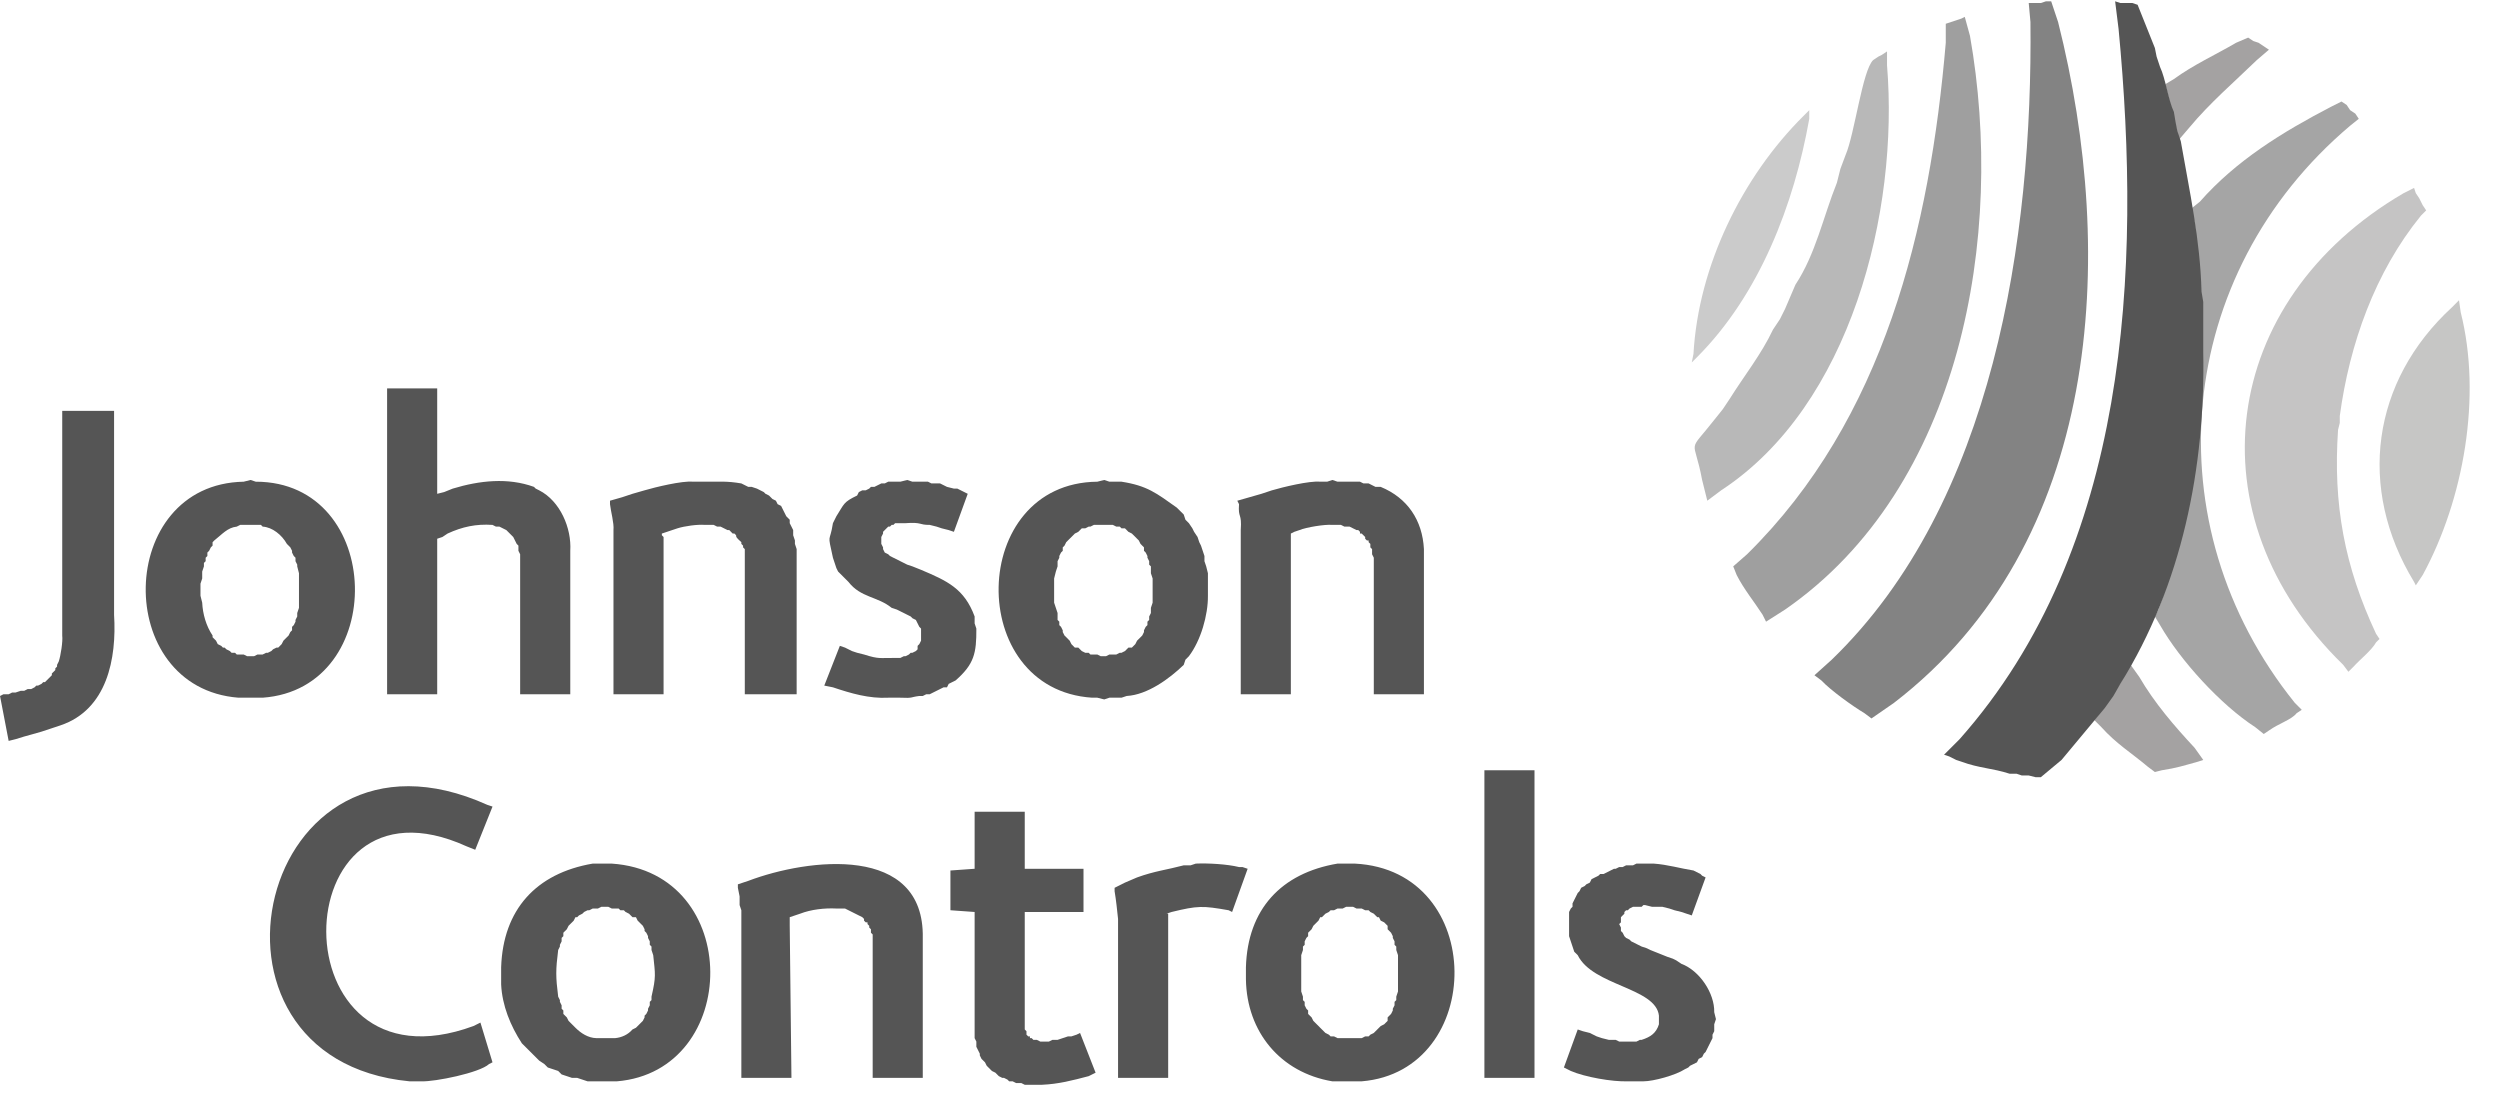 <svg width="100" height="44" viewBox="0 0 100 44" fill="none" xmlns="http://www.w3.org/2000/svg">
<g clip-path="url(#clip0_5342_6415)">
<path fill-rule="evenodd" clip-rule="evenodd" d="M16.659 43.253H16.383C7.047 42.358 10.33 28.068 19.493 32.194L19.701 32.263L19.009 33.991L18.663 33.853C11.225 30.476 11.041 43.948 18.94 41.041L19.217 40.903L19.7 42.493L19.562 42.562C19.18 42.916 17.391 43.273 16.866 43.253H16.659ZM24.193 36.272H24.055L23.917 36.341H23.709L23.571 36.41H23.502L23.364 36.479L23.295 36.548L23.157 36.618L23.087 36.687H23.018L22.949 36.825L22.742 37.032L22.673 37.17L22.534 37.309V37.447L22.465 37.516V37.654L22.396 37.793V37.862L22.327 38C22.226 38.806 22.227 39.064 22.327 39.866L22.396 40.005V40.074L22.465 40.212V40.35L22.534 40.419V40.557L22.604 40.627L22.673 40.696L22.742 40.834L22.811 40.903L22.88 40.972L22.949 41.041L23.018 41.11C23.239 41.332 23.532 41.517 23.848 41.525H24.608C24.86 41.501 25.115 41.392 25.299 41.179L25.438 41.11L25.507 41.041L25.576 40.972L25.645 40.903L25.714 40.834L25.783 40.696V40.627L25.852 40.557L25.921 40.419V40.35L25.991 40.212V40.074L26.06 40.004V39.866C26.247 39.052 26.209 38.986 26.129 38.207L26.06 38V37.862L25.991 37.792V37.654L25.921 37.516V37.447L25.852 37.309L25.783 37.239V37.17L25.714 37.032L25.506 36.825L25.438 36.687H25.299L25.161 36.548L25.023 36.479L24.954 36.41H24.815L24.746 36.341H24.47L24.332 36.272H24.193ZM24.193 43.253H23.502L23.295 43.184L23.087 43.115H22.88L22.673 43.046L22.465 42.977L22.327 42.838L22.12 42.769L21.912 42.7L21.774 42.562L21.567 42.424L21.428 42.285L20.875 41.733C20.416 41.028 20.087 40.221 20.046 39.382V38.691C20.121 36.388 21.443 34.931 23.709 34.544H24.47C29.74 34.901 29.641 42.84 24.677 43.253H24.193Z" fill="#555555"/>
<path fill-rule="evenodd" clip-rule="evenodd" d="M34.907 43.115V37.378L34.838 37.309V37.17L34.769 37.101V37.032L34.7 36.963V36.894H34.63L34.561 36.825V36.756L34.492 36.687L33.801 36.341H33.455C32.984 36.317 32.441 36.378 32.004 36.548L31.796 36.618L31.589 36.687V37.032L31.658 43.115H29.654V36.41L29.584 36.203V35.857L29.515 35.512V35.373L29.93 35.235C32.329 34.326 36.984 33.754 36.911 37.516V43.115H34.907ZM41.543 43.391H40.99L40.851 43.322H40.644L40.506 43.253H40.367L40.298 43.184L40.16 43.115H40.091L39.953 43.046L39.815 42.907L39.676 42.839L39.607 42.769L39.538 42.7L39.469 42.631L39.4 42.493L39.331 42.424L39.261 42.355L39.192 42.216V42.147L39.054 41.871V41.663L38.985 41.525V36.479L38.017 36.41V34.82L38.985 34.751V32.47H40.99V34.751H43.34V36.479H40.99V41.179L41.059 41.249V41.387L41.128 41.456H41.197V41.525H41.266L41.335 41.594H41.473L41.612 41.663H41.957L42.096 41.594H42.303L42.51 41.525L42.718 41.456H42.856L43.063 41.387L43.202 41.318L43.824 42.908L43.547 43.046C42.892 43.218 42.35 43.361 41.681 43.391H41.543ZM49.284 36.479L49.146 36.41C48.102 36.227 47.913 36.224 46.865 36.479L46.657 36.548H46.727V43.115H44.722V36.756C44.683 36.384 44.645 36.012 44.584 35.65V35.512L44.999 35.304L45.482 35.097C46.183 34.842 46.689 34.789 47.349 34.613H47.625L47.833 34.544C48.328 34.522 49.093 34.566 49.561 34.682H49.699L49.906 34.751L49.284 36.479ZM53.984 36.272H53.846L53.708 36.341H53.501L53.362 36.41H53.224L53.155 36.479L53.017 36.548L52.878 36.687H52.809L52.74 36.825L52.671 36.894L52.533 37.032L52.464 37.17L52.325 37.309V37.447L52.256 37.516L52.187 37.654V37.793L52.118 37.862V38L52.049 38.207V39.659L52.118 39.866V40.005L52.187 40.074V40.212L52.256 40.35L52.325 40.419V40.557L52.395 40.627L52.464 40.696L52.533 40.834L52.602 40.903L52.671 40.972L52.74 41.041L52.809 41.111L53.017 41.318L53.155 41.387L53.224 41.456H53.362L53.501 41.525H54.468L54.606 41.456H54.745L54.814 41.387L54.952 41.318L55.16 41.11L55.229 41.041L55.367 40.972L55.436 40.903L55.505 40.834V40.696L55.574 40.627L55.643 40.557L55.712 40.419V40.35L55.782 40.212V40.074L55.851 40.004V39.866L55.92 39.659V38.207L55.851 38V37.862L55.782 37.793V37.654L55.712 37.516V37.447L55.643 37.309L55.505 37.17V37.032L55.367 36.894L55.228 36.825L55.159 36.687H55.09L54.952 36.548L54.814 36.479L54.745 36.41H54.607L54.468 36.341H54.261L54.123 36.272H53.984ZM53.984 43.253H53.293C51.21 42.902 49.87 41.27 49.837 39.175V38.691C49.902 36.377 51.243 34.925 53.501 34.544H54.192C59.495 34.812 59.431 42.843 54.468 43.253H53.984Z" fill="#555555"/>
<path fill-rule="evenodd" clip-rule="evenodd" d="M61.38 43.115V30.811H59.376V43.115H61.38ZM65.32 43.253H65.113C64.489 43.276 63.385 43.079 62.832 42.838L62.556 42.7L63.109 41.179L63.316 41.249L63.592 41.318L63.869 41.456L64.076 41.525L64.353 41.594H64.629L64.768 41.663H65.459L65.597 41.594H65.666C66.015 41.481 66.246 41.332 66.357 40.972V40.626C66.232 39.502 63.711 39.437 63.109 38.207L62.97 38.069L62.763 37.447V36.479L62.832 36.341L62.901 36.272V36.134L63.109 35.719L63.178 35.65L63.247 35.511L63.385 35.442L63.454 35.373L63.593 35.304L63.662 35.166L63.938 35.028L64.007 34.959H64.145L64.56 34.751H64.629L64.768 34.682H64.906L65.044 34.613H65.32L65.459 34.544H66.15C66.713 34.585 67.207 34.735 67.74 34.82L68.016 34.959L68.085 35.028L68.224 35.097L67.671 36.617L67.463 36.548L67.256 36.479L66.979 36.41L66.772 36.341L66.496 36.272H66.081L65.804 36.203H65.735L65.666 36.272H65.32L65.182 36.341L65.113 36.41H65.044L64.975 36.479V36.548L64.837 36.687V36.894L64.767 36.963L64.837 37.101V37.24L64.906 37.309L64.975 37.447L65.044 37.516L65.182 37.585L65.251 37.654L65.528 37.793L65.666 37.862L65.874 37.931L66.012 38L66.703 38.276L66.91 38.346L67.049 38.415L67.256 38.553C67.986 38.825 68.588 39.734 68.569 40.488L68.638 40.765L68.569 40.972V41.249L68.5 41.387V41.525L68.224 42.078L68.154 42.147L68.085 42.285L67.947 42.355L67.878 42.493L67.74 42.562L67.601 42.631L67.532 42.7L67.394 42.769C67.037 43.004 66.142 43.254 65.735 43.253H65.32ZM2.213 29.083L2.005 29.152C1.553 29.318 1.079 29.415 0.623 29.567L0.346 29.636L0.001 27.839L0.139 27.77H0.346L0.485 27.701H0.623L0.83 27.632H0.968L1.107 27.563H1.245L1.383 27.493L1.452 27.424H1.522L1.66 27.355L1.729 27.286H1.798L1.867 27.217L1.936 27.148L2.005 27.079L2.074 27.009V26.94L2.213 26.802V26.733L2.282 26.664V26.595L2.351 26.457C2.426 26.233 2.519 25.657 2.489 25.42V16.434H4.563V24.59C4.672 26.347 4.283 28.385 2.42 29.014L2.213 29.083Z" fill="#555555"/>
<path fill-rule="evenodd" clip-rule="evenodd" d="M10.023 20.996H9.608L9.47 21.065C9.099 21.103 8.884 21.373 8.572 21.618L8.503 21.687V21.826L8.433 21.895L8.364 22.033L8.295 22.102V22.24L8.226 22.309V22.448L8.157 22.517V22.655L8.088 22.862V23.139L8.019 23.346V23.83L8.088 24.107C8.11 24.56 8.247 25.044 8.503 25.42V25.489L8.572 25.558L8.641 25.627L8.71 25.765L8.848 25.834L8.917 25.904H8.986L9.056 25.973L9.194 26.042L9.263 26.111H9.401L9.47 26.18H9.747L9.885 26.249H10.161L10.3 26.18H10.507L10.645 26.111H10.714L10.853 26.042L10.922 25.973L11.06 25.904H11.129L11.267 25.765L11.337 25.627L11.406 25.558L11.475 25.489L11.544 25.42L11.613 25.282L11.682 25.212V25.074L11.751 25.005L11.82 24.867V24.798L11.889 24.659V24.521L11.959 24.314V22.931L11.889 22.655V22.586L11.82 22.448V22.309L11.751 22.24L11.682 22.102V22.033L11.613 21.895L11.544 21.825L11.475 21.756C11.275 21.397 10.895 21.087 10.507 21.065L10.438 20.996L10.023 20.996ZM10.023 27.908H9.539C4.49 27.518 4.626 19.363 9.747 19.268L10.023 19.199L10.231 19.268C15.382 19.267 15.561 27.544 10.507 27.908H10.023ZM20.806 27.77V22.171L20.737 22.033V21.825L20.668 21.756L20.53 21.48L20.253 21.203L19.977 21.065H19.838L19.7 20.996C19.045 20.952 18.497 21.069 17.903 21.342L17.696 21.48L17.488 21.549V27.77H15.484V15.535H17.488V19.752L17.765 19.683L18.11 19.544C19.183 19.22 20.311 19.095 21.359 19.475L21.428 19.544L21.567 19.613C22.406 20.041 22.868 21.125 22.811 22.033V27.77H20.806ZM29.792 27.77V21.964L29.723 21.895V21.825L29.654 21.756V21.687C29.293 21.367 29.558 21.505 29.377 21.342H29.308L29.17 21.203H29.101L28.824 21.065H28.686L28.548 20.996H28.202C27.903 20.97 27.38 21.043 27.096 21.134L26.889 21.203L26.681 21.273L26.474 21.342V21.411L26.543 21.48V27.77H24.539V21.203C24.566 20.92 24.434 20.474 24.4 20.167V20.028L24.884 19.89L25.299 19.752L25.783 19.613C26.197 19.49 27.293 19.223 27.718 19.268H28.202C28.808 19.273 29.057 19.236 29.654 19.337L29.93 19.475H30.068L30.276 19.544L30.552 19.683L30.621 19.752L30.76 19.821L30.898 19.959L31.036 20.028L31.105 20.167L31.244 20.236L31.451 20.65L31.589 20.789V20.927L31.727 21.203V21.411L31.797 21.618V21.756L31.866 21.964V27.77H29.792ZM35.736 27.908H35.529C34.766 27.95 34.038 27.735 33.317 27.493L32.971 27.424L33.594 25.834L33.801 25.904L34.077 26.042L34.285 26.111L34.561 26.18C35.189 26.381 35.203 26.307 35.806 26.318H36.013L36.151 26.249H36.22L36.358 26.18L36.428 26.111H36.497L36.635 26.042L36.704 25.973V25.834L36.773 25.765L36.842 25.627V25.143L36.773 25.074L36.635 24.798L36.497 24.729L36.428 24.659L36.289 24.59L35.875 24.383L35.667 24.314C35.097 23.852 34.432 23.912 33.939 23.277L33.524 22.862L33.455 22.724L33.317 22.309C33.084 21.252 33.187 21.768 33.317 20.927L33.455 20.65C33.777 20.148 33.726 20.089 34.285 19.821L34.354 19.683L34.492 19.613H34.63L34.769 19.544L34.838 19.475H34.976L35.253 19.337H35.391L35.529 19.268H36.013L36.289 19.199L36.497 19.268H37.119L37.257 19.337H37.603L37.879 19.475L38.156 19.544H38.294L38.709 19.752L38.156 21.273L37.948 21.203L37.672 21.134L37.464 21.065L37.188 20.996C36.745 21.001 36.895 20.878 36.22 20.927H35.805L35.736 20.996H35.667L35.598 21.065H35.529L35.46 21.134L35.391 21.203L35.322 21.273V21.342L35.252 21.48V21.756L35.322 21.895V21.964L35.391 22.102L35.529 22.171L35.598 22.24L36.289 22.586L36.497 22.655L36.842 22.793C37.887 23.236 38.572 23.541 38.985 24.659V24.936L39.054 25.143C39.06 26.131 38.968 26.563 38.225 27.217L38.086 27.286L37.948 27.355L37.879 27.494H37.741L37.188 27.77H37.05L36.911 27.839H36.773C36.399 27.885 36.543 27.933 36.013 27.908L35.736 27.908Z" fill="#555555"/>
<path fill-rule="evenodd" clip-rule="evenodd" d="M44.169 20.996H43.755L43.616 21.065H43.547L43.409 21.134H43.271L43.202 21.203L43.132 21.273L42.994 21.342L42.649 21.687L42.58 21.826L42.51 21.895V22.033L42.441 22.102L42.372 22.24V22.31L42.303 22.448V22.655L42.234 22.863L42.165 23.139V24.107L42.303 24.521V24.798L42.372 24.867V25.005L42.441 25.074L42.51 25.213V25.282L42.58 25.42L42.649 25.489L42.718 25.558L42.787 25.627L42.856 25.765L42.994 25.904H43.133L43.202 25.973L43.271 26.042L43.409 26.111H43.547L43.616 26.18H43.893L44.031 26.249H44.239L44.377 26.18H44.653L44.791 26.111H44.861L44.999 26.042L45.137 25.904H45.275L45.413 25.765L45.483 25.627L45.552 25.558L45.621 25.489L45.69 25.42L45.759 25.282V25.212L45.828 25.074L45.897 25.005V24.867L45.967 24.798V24.66L46.036 24.521V24.314L46.105 24.107V23.139L46.036 22.931V22.655L45.967 22.586V22.448L45.897 22.309V22.24L45.828 22.102L45.759 22.033V21.895L45.69 21.826L45.621 21.756L45.552 21.618L45.275 21.342L45.137 21.273L44.999 21.134H44.86L44.791 21.065H44.653L44.515 20.996L44.169 20.996ZM44.169 27.977L43.893 27.908H43.685C38.6 27.579 38.727 19.319 43.893 19.268L44.169 19.199L44.377 19.268H44.861C45.894 19.429 46.256 19.727 47.072 20.305L47.211 20.443L47.349 20.581L47.418 20.789L47.556 20.927L47.695 21.134L47.764 21.273L47.902 21.48L47.971 21.687L48.04 21.826L48.178 22.24V22.448L48.248 22.655L48.317 22.931V23.83C48.324 24.602 48.034 25.618 47.556 26.249L47.418 26.388L47.349 26.595C46.777 27.148 45.897 27.793 45.068 27.839L44.86 27.908H44.377L44.169 27.977ZM54.952 27.77V22.309L54.883 22.171V21.964L54.814 21.895V21.756L54.745 21.687V21.618H54.676L54.607 21.549V21.48L54.468 21.342H54.399V21.273L54.33 21.203H54.261L53.984 21.065H53.777L53.639 20.996H53.293C52.998 20.967 52.246 21.092 51.98 21.203L51.773 21.273L51.634 21.342V27.77H49.63V21.203C49.679 20.497 49.518 20.753 49.561 20.167L49.492 20.029L50.459 19.752L50.874 19.614C51.288 19.491 52.384 19.223 52.809 19.268H53.086L53.293 19.199L53.501 19.268H54.399L54.538 19.337H54.745L55.021 19.476H55.229C56.305 19.919 56.898 20.816 56.957 21.964V27.77H54.952Z" fill="#555555"/>
<path fill-rule="evenodd" clip-rule="evenodd" d="M94.351 4.752L94.213 4.545L94.006 4.407L93.867 4.199L93.66 4.061L93.245 4.269C91.305 5.279 89.448 6.415 87.992 8.07L87.646 8.347L87.785 8.9C88.429 14.342 88.241 19.217 86.333 24.383L86.195 24.66L86.402 25.005C87.218 26.43 88.834 28.196 90.204 29.083L90.55 29.36L90.757 29.221C91.153 28.936 91.659 28.791 91.863 28.53L92.07 28.392L91.794 28.116C86.051 20.982 86.974 10.968 94.006 5.029L94.351 4.752Z" fill="#A5A5A5"/>
<path fill-rule="evenodd" clip-rule="evenodd" d="M90.757 1.988L90.342 1.711L90.135 1.642L89.927 1.504L89.444 1.711C88.614 2.197 87.735 2.593 86.955 3.163L86.61 3.37L86.679 3.647L87.094 5.306L87.163 5.582L87.577 5.098C88.391 4.118 89.363 3.286 90.273 2.403L90.757 1.988ZM86.195 30.881L86.471 30.811C87.073 30.719 87.342 30.626 87.923 30.466L88.13 30.397L87.785 29.913C86.969 29.036 86.181 28.121 85.573 27.079L85.227 26.595L85.02 26.872C84.868 27.431 84.197 28.104 83.983 28.53L83.776 28.807L84.052 29.083C84.65 29.75 85.243 30.106 85.918 30.673L86.195 30.881Z" fill="#A4A2A2"/>
<path fill-rule="evenodd" clip-rule="evenodd" d="M98.36 12.01L98.084 12.287C94.86 15.253 94.279 19.523 96.563 23.277L96.632 23.415L96.909 23C98.554 19.974 99.278 15.848 98.429 12.494L98.36 12.01Z" fill="#C6C6C5"/>
<path fill-rule="evenodd" clip-rule="evenodd" d="M93.591 16.918V16.641C93.98 13.767 94.996 10.889 96.84 8.623L97.047 8.416L96.909 8.209L96.77 7.932L96.632 7.725L96.563 7.517L96.148 7.725C88.765 12.036 87.623 20.648 93.729 26.595L93.936 26.871L94.144 26.664C94.404 26.374 94.868 26.011 95.042 25.696L95.181 25.558L95.042 25.351C93.779 22.651 93.319 20.178 93.522 17.194L93.591 16.918Z" fill="#C5C4C4"/>
<path fill-rule="evenodd" clip-rule="evenodd" d="M72.371 4.407L72.163 4.614C69.676 7.074 67.936 10.654 67.739 14.153L67.67 14.499L67.878 14.291C70.38 11.784 71.759 8.189 72.371 4.752V4.407Z" fill="#CBCBCB"/>
<path fill-rule="evenodd" clip-rule="evenodd" d="M75.481 2.057L75.273 2.195L75.135 2.264L74.928 2.402C74.498 2.806 74.185 5.364 73.822 6.204L73.615 6.757L73.476 7.31C72.929 8.667 72.632 10.152 71.817 11.388L71.403 12.356L71.195 12.771L70.919 13.185C70.452 14.176 69.769 15.026 69.191 15.95L68.914 16.365L68.638 16.711C67.451 18.228 67.751 17.403 68.085 19.199L68.292 20.028L68.845 19.614C74.031 16.224 75.964 8.463 75.481 2.61V2.057Z" fill="#B8B8B8"/>
<path fill-rule="evenodd" clip-rule="evenodd" d="M88.13 12.494V12.079L88.061 11.665C88.006 9.575 87.591 7.704 87.232 5.651L87.093 5.236L87.024 4.891L86.955 4.476C86.735 4.016 86.622 3.139 86.402 2.679L86.264 2.264L86.195 1.919L85.504 0.191L85.296 0.121H84.812L84.605 0.052L84.743 1.158C85.665 10.817 85.152 21.935 78.384 29.567L77.762 30.189L77.969 30.258L78.246 30.397L78.453 30.466C79.185 30.735 79.667 30.718 80.389 30.95H80.665L80.872 31.019H81.149L81.425 31.088H81.633L82.462 30.397L84.19 28.323L84.536 27.839L84.812 27.355C87.275 23.413 88.219 18.686 88.13 14.084V12.494Z" fill="#555555"/>
<path fill-rule="evenodd" clip-rule="evenodd" d="M82.047 0.052H81.84L81.633 0.121H81.149L81.218 0.882C81.31 9.513 79.762 20.116 73.269 26.388L72.578 27.01L72.854 27.217C73.231 27.617 74.103 28.244 74.582 28.53L74.859 28.738L75.757 28.116C84.057 21.74 84.695 10.278 82.324 0.882L82.047 0.052Z" fill="#838383"/>
<path fill-rule="evenodd" clip-rule="evenodd" d="M78.591 0.675L78.453 0.744L77.831 0.951V1.711C77.195 9.144 75.374 16.762 69.882 22.171L69.329 22.655L69.467 23.001C69.758 23.573 70.159 24.055 70.504 24.59L70.642 24.867L71.403 24.383C78.478 19.483 80.209 9.407 78.799 1.435L78.591 0.675Z" fill="#9F9F9F"/>
</g>
<defs>
<clipPath id="clip0_5342_6415">
<rect width="99.278" height="44" fill="white"/>
</clipPath>
</defs>
</svg>
